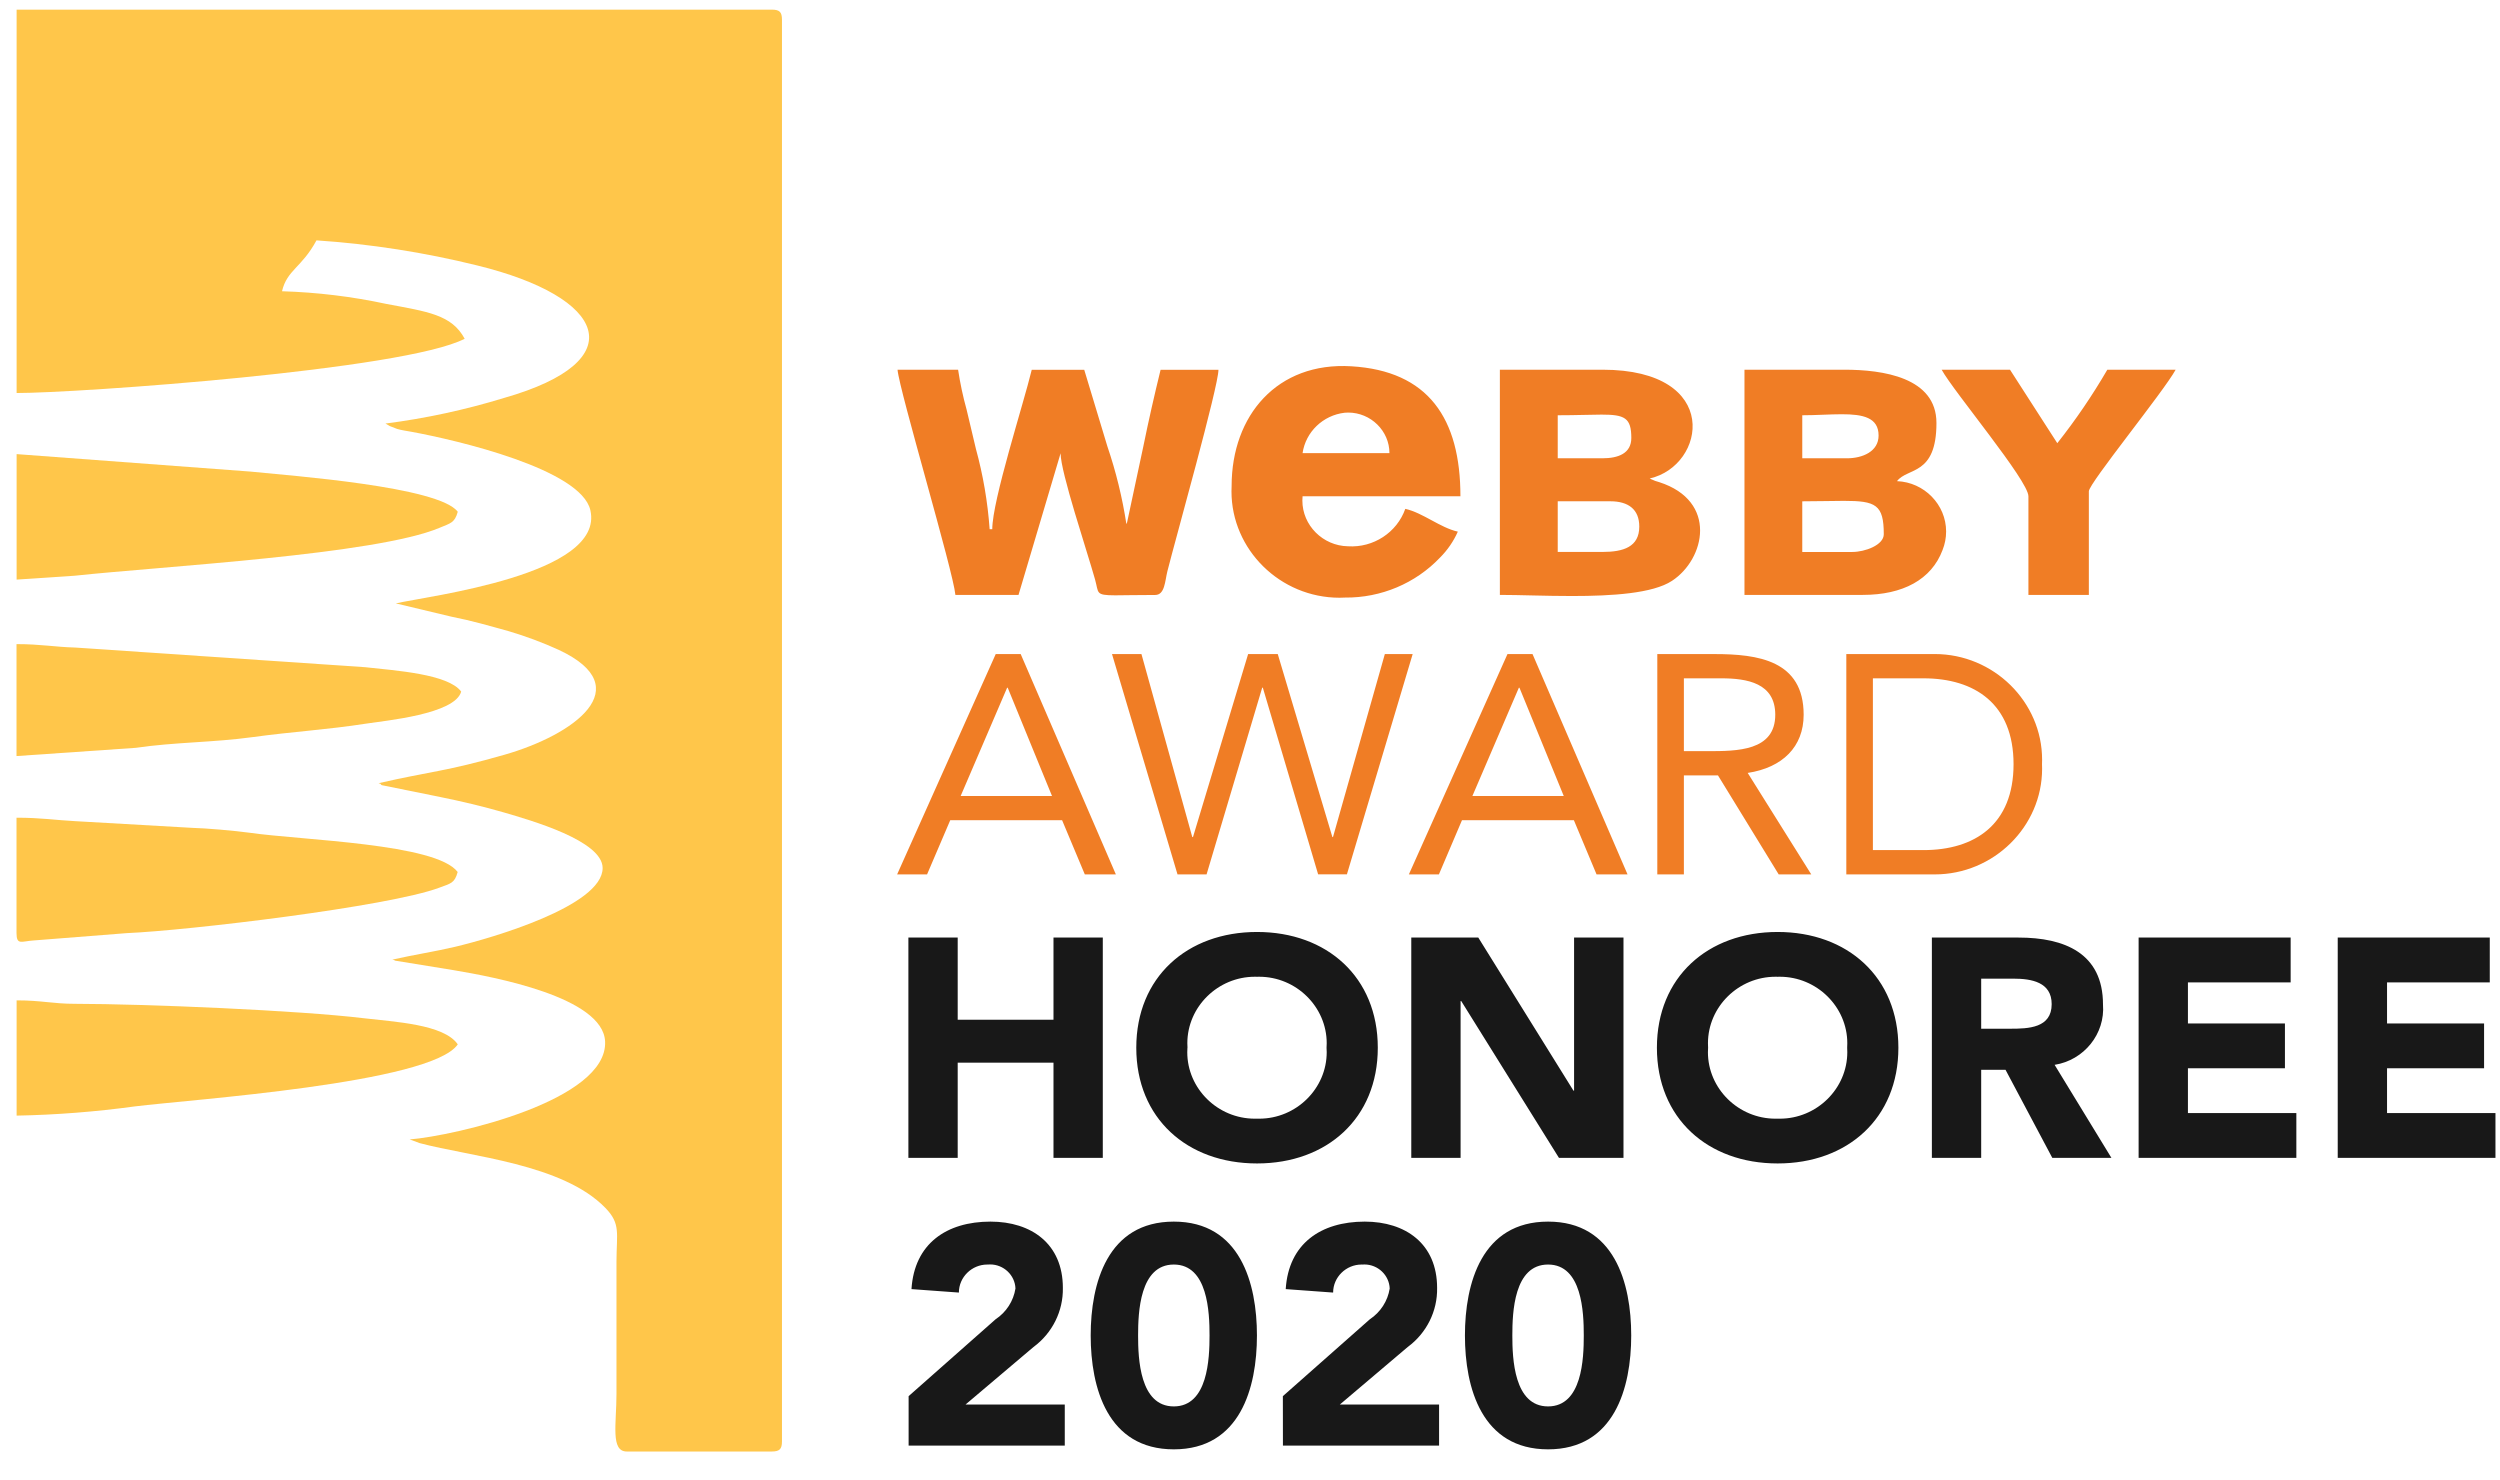 <svg width="76" height="45" viewBox="0 0 76 45" fill="none" xmlns="http://www.w3.org/2000/svg">
<path fill-rule="evenodd" clip-rule="evenodd" d="M0.505 11.948C2.362 11.948 12.303 11.247 14.126 10.298C13.731 9.563 13 9.476 11.744 9.239C10.701 9.015 9.64 8.886 8.573 8.854C8.727 8.202 9.175 8.136 9.621 7.307C11.268 7.418 12.902 7.673 14.504 8.069C18.429 9.028 19.295 10.965 15.325 12.097C14.148 12.458 12.941 12.719 11.718 12.876L11.85 12.953C11.883 12.968 12.068 13.038 12.075 13.04C12.21 13.08 12.37 13.101 12.511 13.127C13.883 13.38 17.662 14.26 17.947 15.51C18.394 17.474 13.022 18.116 12.033 18.343L13.719 18.746C14.362 18.873 14.856 19.02 15.469 19.189C15.988 19.343 16.496 19.533 16.988 19.757C19.442 20.906 17.437 22.341 15.343 22.942C13.535 23.461 13.111 23.442 11.509 23.809C11.531 23.823 11.567 23.814 11.579 23.844C11.59 23.875 11.632 23.872 11.65 23.878L13.388 24.23C13.997 24.353 14.691 24.516 15.32 24.699C16.134 24.938 18.32 25.556 18.32 26.388C18.32 27.54 14.951 28.517 13.838 28.782C13.255 28.921 12.551 29.03 11.928 29.173C11.951 29.187 11.99 29.173 12.002 29.202L13.801 29.495C15.011 29.699 18.328 30.31 18.395 31.658C18.484 33.458 13.829 34.526 12.454 34.639L12.759 34.751C14.295 35.163 17.103 35.377 18.405 36.722C18.874 37.206 18.743 37.484 18.741 38.352V42.372C18.741 43.29 18.555 44.126 19.055 44.126H23.458C23.699 44.126 23.772 44.054 23.772 43.816V0.603C23.772 0.365 23.7 0.293 23.458 0.293H0.505V11.948Z" fill="#FFC64A"/>
<path fill-rule="evenodd" clip-rule="evenodd" d="M0.505 17.62L2.271 17.502C4.906 17.218 11.424 16.863 13.363 16.045C13.691 15.906 13.823 15.899 13.916 15.558C13.346 14.792 8.867 14.464 7.613 14.336L0.505 13.805V17.62Z" fill="#FFC64A"/>
<path fill-rule="evenodd" clip-rule="evenodd" d="M0.502 28.366C0.502 28.745 0.658 28.612 1.021 28.59L3.856 28.367C5.699 28.289 11.815 27.562 13.351 26.987C13.7 26.856 13.82 26.854 13.913 26.509C13.266 25.64 9.196 25.546 7.583 25.315C7.134 25.252 6.235 25.176 5.848 25.167L2.283 24.963C1.7 24.933 1.244 24.858 0.502 24.858V28.365L0.502 28.366Z" fill="#FFC64A"/>
<path fill-rule="evenodd" clip-rule="evenodd" d="M0.505 33.915C1.707 33.892 2.907 33.798 4.098 33.635C5.765 33.426 13.11 32.935 13.916 31.749C13.498 31.134 11.976 31.064 11.058 30.954C9.086 30.715 4.43 30.519 2.282 30.516C1.603 30.516 1.269 30.411 0.505 30.411V33.917V33.915Z" fill="#FFC64A"/>
<path fill-rule="evenodd" clip-rule="evenodd" d="M0.504 22.984L4.128 22.734C5.317 22.56 6.48 22.573 7.674 22.409C8.912 22.239 9.935 22.185 11.133 21.998C11.711 21.907 13.834 21.713 14.02 21.024C13.621 20.489 12.034 20.386 11.103 20.283L2.281 19.685C1.688 19.671 1.246 19.581 0.502 19.581V22.985L0.504 22.984Z" fill="#FFC64A"/>
<path d="M27.273 26.581H28.183L28.887 24.935H32.288L32.978 26.581H33.922L31.029 19.884H30.27L27.273 26.581ZM31.981 24.198H29.204L30.616 20.908H30.635L31.981 24.198ZM35.796 26.581H36.68L38.371 20.905H38.39L40.071 26.58H40.946L42.945 19.884H42.099L40.523 25.446H40.504L38.844 19.884H37.943L36.267 25.446H36.245L34.7 19.884H33.805L35.796 26.581ZM42.83 26.581H43.743L44.444 24.935H47.846L48.535 26.581H49.477L46.589 19.884H45.827L42.83 26.581ZM47.538 24.198H44.761L46.173 20.908H46.192L47.538 24.198ZM50.382 26.581H51.19V23.573H52.227L54.072 26.581H55.062L53.13 23.497C54.188 23.336 54.831 22.703 54.831 21.728C54.831 20.073 53.438 19.884 52.121 19.884H50.382V26.581ZM51.19 20.621H52.324C53.111 20.621 53.968 20.763 53.968 21.728C53.968 22.835 52.805 22.835 51.911 22.835H51.19V20.621ZM56.128 26.581H58.742C58.766 26.581 58.791 26.582 58.816 26.582C60.606 26.582 62.08 25.131 62.08 23.369C62.08 23.323 62.079 23.277 62.077 23.232C62.079 23.187 62.08 23.141 62.08 23.096C62.08 21.333 60.606 19.883 58.816 19.883C58.792 19.883 58.767 19.883 58.743 19.884H56.128V26.581ZM56.936 20.621H58.474C60.031 20.621 61.212 21.397 61.212 23.232C61.212 25.067 60.031 25.843 58.474 25.843H56.936V20.621Z" fill="#F07D25"/>
<path d="M37.441 14.778C37.441 12.624 38.833 10.999 41.077 11.135C43.424 11.273 44.397 12.723 44.397 15.086H39.598C39.594 15.13 39.592 15.173 39.592 15.217C39.592 15.969 40.213 16.592 40.977 16.607C41.75 16.657 42.466 16.189 42.721 15.469C43.257 15.589 43.782 16.043 44.318 16.162C44.188 16.455 44.005 16.722 43.777 16.95C43.031 17.735 41.982 18.177 40.889 18.166C40.833 18.169 40.777 18.171 40.721 18.171C38.919 18.171 37.437 16.711 37.437 14.938C37.437 14.884 37.438 14.831 37.441 14.778ZM39.597 13.776H42.239C42.239 13.099 41.672 12.542 40.985 12.542C40.949 12.542 40.914 12.544 40.878 12.547C40.22 12.623 39.692 13.13 39.598 13.776H39.597ZM45.596 18.085V11.239H48.715C52.362 11.239 51.857 14.163 50.152 14.545C50.169 14.556 50.187 14.565 50.206 14.572L50.319 14.62C50.342 14.627 50.413 14.651 50.44 14.657C52.228 15.234 51.837 16.998 50.828 17.658C50.245 18.042 49.003 18.119 47.791 18.119C46.978 18.119 46.178 18.085 45.596 18.085ZM47.355 16.779H48.715C49.351 16.779 49.834 16.627 49.834 16.008C49.834 15.486 49.504 15.239 48.954 15.239H47.355V16.779ZM47.355 12.624V13.932H48.715C49.192 13.932 49.592 13.785 49.592 13.314C49.592 12.7 49.39 12.604 48.685 12.604C48.359 12.604 47.926 12.624 47.355 12.624ZM33.29 17.618C33.039 16.723 32.242 14.357 32.242 13.779L30.963 18.085H29.044C28.983 17.381 27.338 11.867 27.285 11.239H29.126C29.188 11.649 29.274 12.054 29.385 12.454C29.463 12.798 29.589 13.297 29.667 13.643C29.886 14.443 30.026 15.261 30.085 16.087H30.165C30.165 15.213 31.112 12.29 31.365 11.242H32.961L33.664 13.569C33.926 14.338 34.119 15.128 34.242 15.931C34.252 15.915 34.26 15.897 34.264 15.879L34.755 13.581C34.92 12.772 35.094 12.008 35.282 11.241H37.041C37.041 11.748 35.743 16.358 35.489 17.364C35.414 17.661 35.414 18.087 35.117 18.087C34.534 18.087 34.152 18.098 33.898 18.098C33.292 18.095 33.406 18.033 33.29 17.618ZM61.664 18.085V15.087C61.664 14.612 59.394 11.91 59.026 11.239H61.104L62.542 13.473C63.102 12.764 63.61 12.018 64.063 11.239H66.14C65.774 11.906 63.501 14.696 63.501 14.934V18.085L61.664 18.085ZM53.032 18.085V11.239H56.069C57.236 11.239 58.868 11.471 58.868 12.858C58.868 14.472 57.987 14.204 57.669 14.627C58.498 14.66 59.162 15.341 59.162 16.158C59.162 16.352 59.125 16.543 59.053 16.723C58.716 17.619 57.847 18.085 56.629 18.085H53.032ZM54.789 15.24V16.78H56.309C56.694 16.78 57.267 16.571 57.267 16.241C57.267 15.34 57.023 15.226 56.053 15.226C55.722 15.226 55.307 15.24 54.789 15.24ZM54.789 12.624V13.932H56.149C56.619 13.932 57.109 13.727 57.109 13.241C57.109 12.691 56.634 12.593 55.99 12.593C55.625 12.593 55.206 12.624 54.789 12.624Z" fill="#F07D25"/>
<path d="M27.615 35.199H29.114V32.305H32.026V35.199H33.525V28.502H32.026V31H29.114V28.502H27.615V35.199ZM34.543 31.851C34.543 33.998 36.09 35.369 38.214 35.369C40.337 35.369 41.885 33.998 41.885 31.851C41.885 29.704 40.338 28.332 38.214 28.332C36.091 28.332 34.543 29.704 34.543 31.851ZM36.1 31.851C36.097 31.806 36.095 31.76 36.095 31.715C36.095 30.606 37.023 29.693 38.149 29.693C38.171 29.693 38.192 29.694 38.214 29.694C38.235 29.694 38.257 29.693 38.278 29.693C39.405 29.693 40.332 30.606 40.332 31.715C40.332 31.76 40.331 31.806 40.327 31.851C40.331 31.896 40.332 31.941 40.332 31.986C40.332 33.095 39.405 34.008 38.278 34.008C38.257 34.008 38.235 34.008 38.214 34.007C38.191 34.008 38.169 34.008 38.147 34.008C37.02 34.008 36.093 33.096 36.093 31.987C36.093 31.941 36.095 31.896 36.098 31.851H36.1ZM42.903 35.199H44.402V30.432H44.421L47.392 35.199H49.354V28.502H47.852V33.156H47.833L44.94 28.502H42.903V35.199ZM50.37 31.851C50.37 33.998 51.917 35.369 54.04 35.369C56.163 35.369 57.711 33.998 57.711 31.851C57.711 29.704 56.163 28.332 54.04 28.332C51.917 28.332 50.37 29.704 50.37 31.851ZM51.926 31.851C51.923 31.806 51.922 31.76 51.922 31.715C51.922 30.606 52.849 29.693 53.976 29.693C53.997 29.693 54.019 29.694 54.04 29.694C54.062 29.694 54.083 29.693 54.105 29.693C55.231 29.693 56.158 30.606 56.158 31.715C56.158 31.76 56.157 31.806 56.154 31.851C56.157 31.896 56.158 31.941 56.158 31.986C56.158 33.095 55.231 34.008 54.105 34.008C54.083 34.008 54.062 34.008 54.04 34.007C54.018 34.008 53.997 34.008 53.975 34.008C52.848 34.008 51.921 33.096 51.921 31.986C51.921 31.941 51.923 31.896 51.926 31.851H51.926ZM58.729 35.199H60.228V32.522H60.968L62.39 35.199H64.187L62.46 32.371C63.356 32.23 64.001 31.427 63.931 30.536C63.931 28.975 62.758 28.502 61.365 28.502H58.729V35.199ZM60.228 29.751H61.208C61.756 29.751 62.371 29.855 62.371 30.526C62.371 31.254 61.66 31.273 61.112 31.273H60.228V29.751ZM65.014 35.199H69.809V33.837H66.513V32.475H69.462V31.113H66.513V29.864H69.636V28.502H65.014V35.199ZM71.067 35.199H75.862V33.837H72.566V32.475H75.516V31.113H72.566V29.864H75.689V28.502H71.067V35.199Z" fill="#181818"/>
<path d="M27.622 43.947H32.369V42.698H29.352L31.418 40.949C31.992 40.526 32.324 39.857 32.311 39.152C32.311 37.809 31.35 37.137 30.111 37.137C28.775 37.137 27.795 37.808 27.709 39.189L29.15 39.294C29.15 38.826 29.541 38.442 30.015 38.442C30.022 38.442 30.028 38.442 30.034 38.442C30.056 38.44 30.078 38.439 30.1 38.439C30.512 38.439 30.855 38.765 30.87 39.17C30.81 39.552 30.59 39.892 30.265 40.107L27.622 42.443V43.947ZM33.157 40.599C33.157 42.187 33.666 44.06 35.684 44.06C37.702 44.06 38.211 42.187 38.211 40.599C38.211 39.01 37.702 37.137 35.684 37.137C33.666 37.137 33.157 39.01 33.157 40.599ZM34.598 40.599C34.598 39.898 34.647 38.442 35.684 38.442C36.721 38.442 36.77 39.899 36.77 40.599C36.77 41.298 36.721 42.755 35.684 42.755C34.647 42.755 34.598 41.299 34.598 40.599ZM39.001 43.947H43.748V42.698H40.731L42.794 40.949C43.368 40.527 43.702 39.857 43.688 39.152C43.688 37.809 42.727 37.137 41.488 37.137C40.153 37.137 39.172 37.808 39.086 39.189L40.527 39.294C40.527 38.827 40.918 38.442 41.392 38.442C41.399 38.442 41.405 38.443 41.411 38.443C41.433 38.441 41.455 38.44 41.477 38.44C41.89 38.44 42.232 38.766 42.247 39.171C42.187 39.552 41.967 39.892 41.642 40.107L38.999 42.443L39.001 43.947ZM44.534 40.599C44.534 42.187 45.043 44.06 47.061 44.06C49.078 44.06 49.589 42.188 49.589 40.599C49.589 39.009 49.08 37.137 47.062 37.137C45.044 37.137 44.534 39.01 44.534 40.599ZM45.975 40.599C45.975 39.898 46.023 38.442 47.061 38.442C48.098 38.442 48.147 39.899 48.147 40.599C48.147 41.298 48.099 42.755 47.061 42.755C46.024 42.755 45.975 41.299 45.975 40.599H45.975Z" fill="#181818"/>
</svg>
